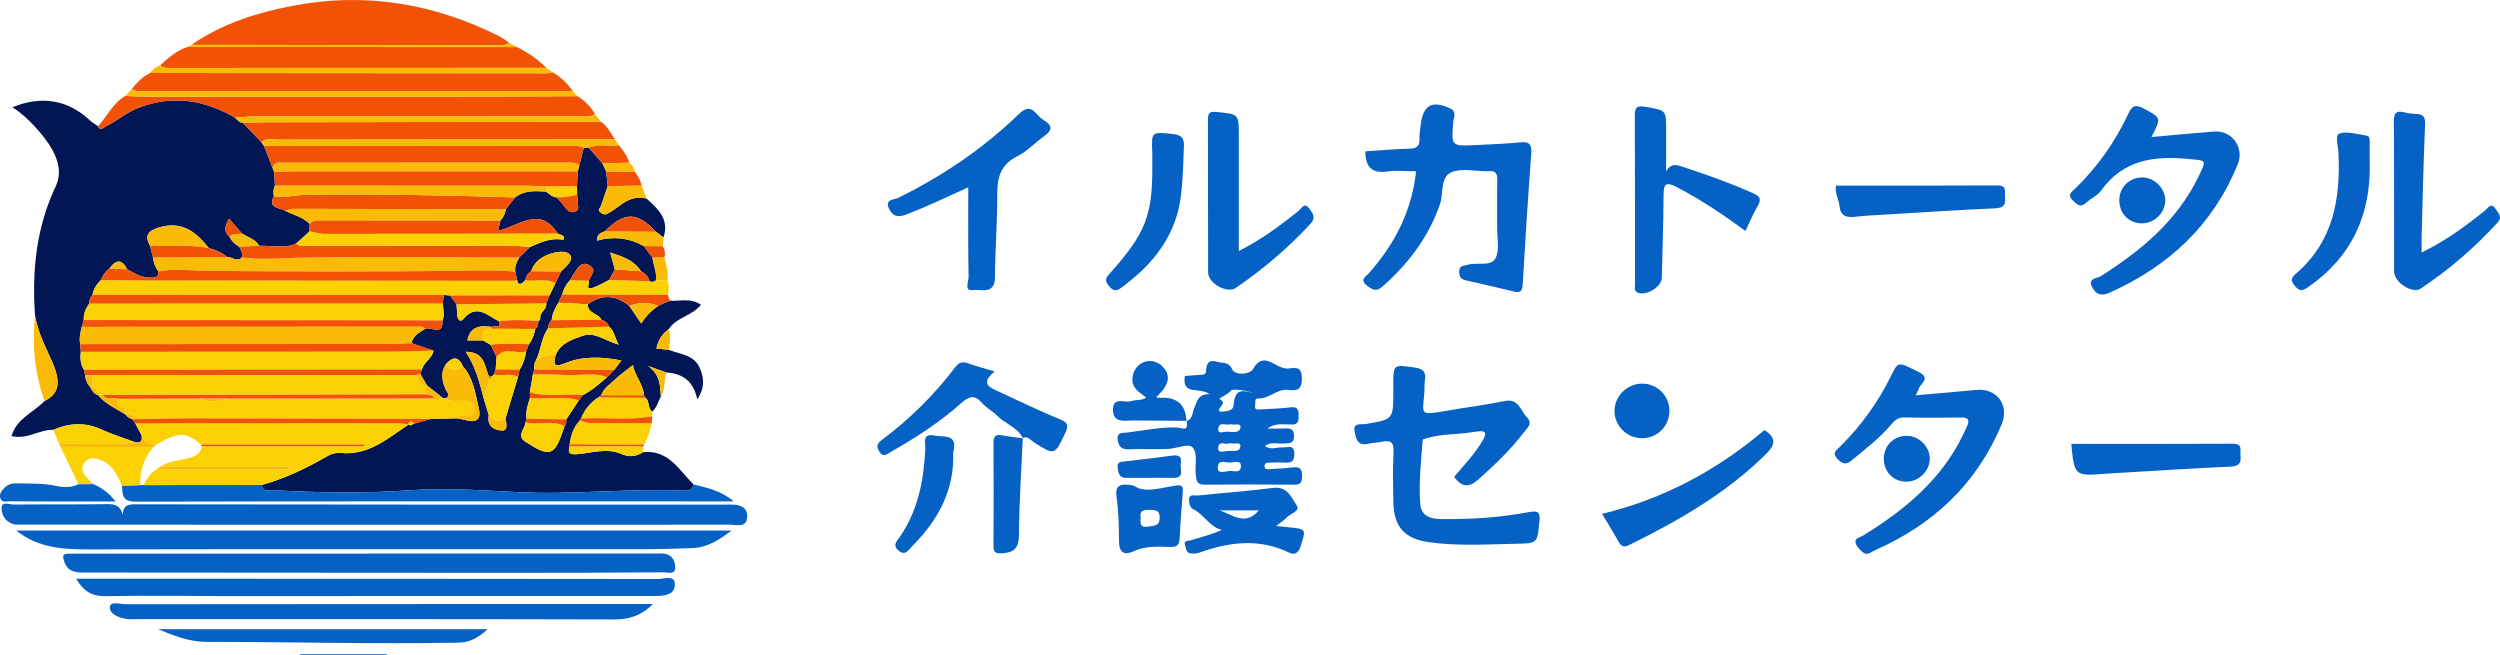 <?xml version="1.0" encoding="UTF-8"?>
<svg xmlns="http://www.w3.org/2000/svg" id="_レイヤー_1" data-name="レイヤー 1" width="870.37" height="228.17" viewBox="0 0 870.37 228.17">
  <defs>
    <style>
      .cls-1 {
        fill: #fbd102;
      }

      .cls-1, .cls-2, .cls-3, .cls-4, .cls-5 {
        stroke-width: 0px;
      }

      .cls-2 {
        fill: #fabb06;
      }

      .cls-3 {
        fill: #f15206;
      }

      .cls-4 {
        fill: #0661c5;
      }

      .cls-5 {
        fill: #021655;
      }
    </style>
  </defs>
  <path class="cls-5" d="M232.91,121.8c3.95,1.64,8.83,1.59,10.84,6.61,1.38,3.44,1.67,6.58-1,10.66-1.32-6.56-5.25-9.02-10.76-9.39-1.62-.58-3.24-1.15-6.34-2.26,4.55,3.44,4.08,7.18,4.42,10.68-.97,1.75-1.39,3.82-3,5.21-1.7-1.15-.82-3.56-2.33-4.8-.18-.3-.36-.6-.54-.89-.25-3.82-3.08-6.55-3.85-10.52-2.4,1.91-4.44,3.31-6.19,5-1.75,1.69-3.98,3.02-4.84,5.51-.34.26-.68.51-1.02.77-2.85,1.77-4.78,4.3-6.04,7.37-.28.08-.36.25-.25.51-2.33,2.34-3.26,5.29-3.67,8.46-.2.2-.21.4-.03.62-.88,2.77.46,2.95,2.8,2.76,5.07-.42,10.2-2.25,15.22-.06,2.72,1.18,5.12.96,7.51-.6,8.88-.98,12.55,6.21,17.61,11.21-.4,2.28-2.14,2.22-3.83,2.15-19.14-.81-38.26,1.53-57.36.55-12.47-.64-24.95-1.55-37.38-.67-15.97,1.13-31.88.9-47.82-.03-1.5-.09-3.54.76-3.93-1.81,8.19-2.29,15.77-5.94,23.11-10.19,1.23-.71,2.92-1.11,4.33-.97,9.78,1.01,16.48-5.14,23.77-9.95,0,0-.15-.03-.15-.03.74.81,1.31.08,1.93-.21,2.01-.55,4.01-1.1,6.02-1.65,3.01-.06,6.01-.13,9.02-.19.96.2,1.94.34,2.89.6,3.99,1.09,5.57-.28,4.58-4.39-1.21-5.01-1.82-10.24-5.46-14.32-1.63-3.74-3.7-3.33-6.02-.65-1.79,2.85-1.3,5.7-.06,8.58.44,1.03,1.95,2.11.08,3.23-.34-.05-.68-.1-1.02-.16-1.84-1.47-3.69-2.93-5.53-4.4-.77-1.34-1.53-2.67-2.3-4.01.2-.5.39-1,.59-1.5.62-2.63,3.59-3.83,4.02-6.57-2.55-.86-5.1-1.73-7.66-2.6.59-2.64,2.76-3.77,4.81-5.01,2.06-.82,6.21,2.7,5.98-2.88.79-1.96.2-3.94.09-5.91.12-.99.24-1.99.36-2.98.74.07,1.47.13,2.21.2.74,1.02,1.47,2.04,2.21,3.06.1,1.3.21,2.6.29,3.9.09,1.53,1.11,2.43,2.12,1.22,4.6-5.5,8.36-1.2,12.35.79,1.01,2.88-1.72,1.2-2.43,1.98-3.97-.61-7.47-.36-8.59,4.68h5.46c.89.51,1.78,1.02,2.67,1.53.69,1.39,1.37,2.78,2.06,4.17-.1,1.46-.21,2.92-.31,4.38-.2.59-.4,1.19-.6,1.78-.26.24-.52.48-.77.72-.36-.1-.71-.2-1.07-.3-1.45-3.52-1.44-8.34-7.97-8.32,3.44,5.25,4.82,10.64,6.19,16.03.61,2.02,1.22,4.04,1.83,6.06-.78,3.84,2.03,5.31,4.71,5.32,2.14,0,1.32-2.68,1.16-4.33,1.44-4.78,2.88-9.56,4.32-14.34.18-.84.37-1.69.55-2.53,1.29-1.94,1.91-4.12,2.27-6.39.33-.83.65-1.65.98-2.48,1.21-1.58,1.82-3.41,2.24-5.32.92-.68,1-1.68,1.04-2.7l-.2-.13c.76,0,.96-.43.84-1.1-.12-1.99,2.45-2.85,2.08-4.95.39-.93.78-1.87,1.18-2.8.69-1.41,1.38-2.82,2.07-4.24.63-1.34,1.26-2.68,1.89-4.03,1.69-1.69,4.56-3.93,3.18-5.79-1.3-1.75-5-1.11-7.44-.21-2.75,1.02-5.12,2.82-6.1,5.87-1.24.67-1.79,1.79-2.01,3.12-.77.55-1.28,1.76-2.57,1.08-.08-.32-.17-.64-.25-.95-.23-1.03-.47-2.06-.7-3.09-.29-1.84.52-3.37,1.33-4.91,1.27-1.23,2.53-2.45,3.8-3.68,3.31-1.4,6.56-3,10.33-2.67.56.05,1.98.57,1.36-.93-.22-.53-1.33-.7-2.03-1.03-6.25-10.01-13.63-2.48-20.81-1.02.35-1.43.61-2.51.88-3.59,1.06-1.1,1.59-2.44,1.86-3.91,1.07-1.37,2.13-2.73,3.2-4.1,3.25-2.53,7.02-2.29,10.79-2,1.16.78,2.13,1.93,3.69,1.98.86.99,1.8,1.91,2.55,2.98,1.01,1.44,2.2,2.7,4.02,1.95,1.59-.65.64-2.31.76-3.52.08-.8-.12-1.62-.2-2.44-.02-.92-.04-1.84-.06-2.76.1-1.76.19-3.52.29-5.29.17-.65.33-1.3.5-1.95l1.6-6.28h1.72c1.58,1.83,3.16,3.66,4.74,5.49.44.93.87,1.86,1.31,2.78.18,1.71.36,3.42.55,5.13-.8,2.32-1.59,4.64-2.4,6.96-.23.65-1.26,1.07-.33,2.02.81.83,1.8,1.08,2.65.62,1.56-.84,3.01-1.92,4.44-2.99,2.76-2.04,5.7-3.22,9.18-2.26,4.03,3.6,7.98,7.24,5.87,13.51-.9-.67-1.79-1.34-2.69-2.01-6.4-6.94-10.9-6.98-17.73-.13-1.37.52-2.8.98-2.79,3.26,5.77-1.6,11.2-.98,16.33,1.86,1.01,1.35,2.02,2.69,3.03,4.04.29,2.68,1.65,5.2,1.17,7.99-.69.4-1.39.7-2.17.24-.45-1.65-1.55-2.73-3.02-3.49-2.41-3.82-6.32-5.1-10.7-6.51.62,2.25,1.13,4.07,1.63,5.88-.66,1.23-1.32,2.45-1.98,3.68-1.77.88-3.48,1.88-5.31,2.6-3.14,1.24-1.55-1.26-1.74-2.34.43-1.78,3.09-3.64.21-5.33-2.79-1.64-3.99.8-5.26,2.64-.56.81-1.04,1.67-1.55,2.51-1.34,1.43-2.24,3.11-2.72,5.01-.43.94-.87,1.88-1.3,2.82-1.13,1.89-2.2,3.81-2.33,6.09-.88.73-1.14,1.74-1.3,2.8-2.31,3.4-2.44,7.62-4.2,11.23-.57.98-.81,2.02-.59,3.15-.15.53-.3,1.06-.45,1.6-.36,2.1-.71,4.19-1.07,6.29.02.65.03,1.31.05,1.97-.76,2.36-1.59,4.71-1.2,7.26-.12.42-.24.84-.37,1.27-.12,2.26-3.28,4.68-.05,6.76,8.7,5.57,10.07,5.05,13.35-4.53.11-.31.19-.63.29-.94.73-.63.61-1.48.6-2.31,1.45-2.2,2.91-4.41,4.36-6.61.45-.6.91-1.21,1.36-1.81,3.16-1.64,5.8-3.98,8.47-6.27.84-.85,1.67-1.7,2.51-2.56.76-1,1.53-2,2.5-3.27-6.93-1.33-13.5-1.61-19.77,1.02-3.81,1.59-3.9.12-3.15-2.82,1.65-4.28,5.75-5.46,9.38-6.78,4.24-1.54,7.94,1.78,12.58,3.07-1.45-2.52-1.51-4.81-3.34-6.26-.46-1.29-1.41-2.02-2.68-2.39-1-2.31-4.8-2.14-4.73-5.38,4.97-3.69,9.79-3.24,14.47.55,1.32,1.94,2.63,3.88,4.16,6.13,1.57-2.64,3.56-4.54,5.84-6.13,1.35-.61,2.7-1.22,4.05-1.83,3.53.28,7.25-1.07,10.89,1.41-2.99,3.91-8.58,4.35-11.19,8.51-2.31,1.63-3.74,3.82-4.34,6.75,1.53.16,2.95.3,4.38.45Z"></path>
  <path class="cls-5" d="M18.58,149.65c-4.89-.16-9.2,3.52-14.58,2.15,1.8-6.12,7.69-8.21,11.51-12.19,6.29-3.2,5.45-8.11,1.22-16.84-2.01-4.15-3.69-8.36-4.54-12.89-1.08-15.61.38-30.58,7.27-45.17,3.08-6.52-1.12-13.54-5.87-19-2.7-3.1-5.61-6.05-9.28-8.37,10.28-4.19,19.39-2.56,27.02,4.58.83.78,1.85,1.35,2.78,2.02.9,1.91,1.79.49,2.74.03,3.85-1.88,7.09-4.75,11.15-6.36,11.9-4.7,23.05-2.87,33.82,3.32.81.77,1.48,1.78,2.76,1.86,2.14,2.24,4.28,4.49,6.43,6.73.31.44.62.89.93,1.33.98,2.52,1.96,5.04,2.94,7.57.19.46.37.92.56,1.38.09,1.62.19,3.23.28,4.85-.6,1.16-.62,2.39-.39,3.64-2.18,4.42,1.98,3.89,3.96,5.07,2.83,1.52,6.15,2.13,8.48,4.56,0,.88-.02,1.75-.02,2.63-1.54,1.42-3.09,2.83-4.63,4.25-4.2,1.86-8.59.61-12.89.78-1.33-2.38-3.94-2.95-6.02-4.29-1.47-1.7-2.94-3.4-4.48-5.18-1.25,2.31-2.12,4.37.15,6.3.74,1.5,1.86,2.62,3.33,3.41.79,1.15,1.3,2.37.99,3.8-1.74,1.77-3.37-.21-5.06-.15-1.92-1.52-4.08-2.53-6.45-3.11-4.47-5.7-9.47-9.63-17.51-7.11-3.96,1.24-4.83,2.94-2.91,6.4.33,1.32.65,2.64.98,3.96.22,1.79.77,3.45,1.88,4.9.15,2.16-1.27,2.14-2.84,2.16-3.09.04-5.52-1.58-8.07-2.95q-2.53-5.22-6.2-.15c-1.47.96-2.21,2.45-2.93,3.97-1.47,1.4-2.49,3.07-2.89,5.08-.71.89-1.21,1.87-1.14,3.06-1.19,1.73-2.04,3.57-1.91,5.74-.23.79-.47,1.58-.7,2.36-.41,1.99-1,3.96-.52,6.03.07.89.13,1.78.2,2.67-.29,2.19-.12,4.3,1.08,6.24.13.64.27,1.27.4,1.91.14,1.72.91,3.16,1.98,4.46.62,1.07,1.19,2.2,2.58,2.45,2.45,3.05,5.97,4.58,9.19,6.55l.38.25c.58.74,1.21,1.4,2.24,1.43l.02.18c.36.48.72.96,1.08,1.44.74,1.4,1.47,2.8,2.21,4.2.28,1.8-.25,2.81-2.29,2.35-3.89-1.44-7.88-2.65-11.63-4.38-5.7-2.64-11.23-2.35-16.82.1Z"></path>
  <path class="cls-4" d="M42.74,179.26c.04-3.09,1.55-3.69,4.2-3.68,69.3.09,138.61.13,207.91.09,3.31,0,5.48,1.27,5.28,4.41-.25,3.77-3.69,2.59-5.93,2.59-69.8.04-139.61.02-209.41,0-12.16,0-24.32-.01-36.48-.04-1.33,0-2.76.18-3.96-.24-2.65-.94-4.02-3.48-3.77-5.85.22-2.04,2.81-.87,4.28-.88,10.83-.11,21.66.02,32.49-.15,2.72-.04,4.56.52,5.41,3.75Z"></path>
  <path class="cls-4" d="M254.72,184.7c-4.18,3.12-8.38,5.94-13.64,6.12-5.99.2-11.97.39-17.96.39-64.12.02-128.23-.07-192.35.06-8.96.02-17.54-.52-25.13-6.57h249.08Z"></path>
  <path class="cls-4" d="M506.25,166.02c3.49-4.16,7.32-8.09,10.07-12.87,1.41-2.45.85-3.36-1.93-2.92-.49.08-.99.09-1.49.18-5.84.99-11.89.52-17.56,2.61-.58,7.44-1.45,14.89-.89,22.36.31,4.15,3.38,5.29,7.12,5.33,10.34.12,20.64-.5,30.79-2.43,3.52-.67,3.86.37,3.57,3.36-.71,7.37-.61,7.55-7.93,7.67-10.3.17-20.64.92-30.89-.61-8.25-1.23-11.86-5.48-12.01-13.84-.11-5.82-.25-11.66.06-17.47.19-3.62-1.2-4.27-4.28-3.55-1.45.34-3,.29-4.44.65-4.08,1.02-4.48-2.25-4.86-4.6-.45-2.79,2.37-2.03,3.85-2.27,9.64-1.61,9.64-1.56,9.64-11.28,0-.67,0-1.33,0-2,0-7.64-.03-7.45,7.5-6.38,3.08.44,3.94,1.68,3.5,4.5-.2,1.3-.09,2.66-.17,3.98-.48,7.86-2.2,8.29,7.76,6.56,6.71-1.17,13.49-2.01,20.16-3.38,4.94-1.02,5.49,3.31,7.73,5.6,2.29,2.34,0,3.92-1.18,5.5-4.53,6-9.99,11.09-15.57,16.11-3.5,3.15-5.91,2.73-8.54-.8Z"></path>
  <path class="cls-4" d="M493,59.63c-3.47,0-6.83-.37-10.07.08-5.44.76-7.54-1.68-7.59-7.02,5.11-.33,10.23-.79,15.37-.93,2.52-.07,3.59-.89,3.48-3.47-.07-1.65.26-3.31.45-4.96.77-6.74,4.05-8.52,10.25-5.57,2.39,1.14,1.18,3.2,1.05,4.79-.66,8.37-.73,8.39,7.92,7.96,5.15-.25,10.31-.47,15.44-.95,3.08-.29,4.04.65,3.81,3.8-1.13,15.26-2.11,30.53-2.99,45.81-.14,2.41-1.04,2.82-3.06,2.33-5.5-1.31-10.99-2.66-16.52-3.83-1.79-.38-2.47-1.13-2.53-2.98-.08-2.27,1.44-2.07,2.87-2.5,3.3-.99,8.13.74,9.75-2.24,1.55-2.85.56-7.12.59-10.77.05-5.49-.09-10.99.06-16.48.06-2.38-.71-3.42-3.11-3.08-.16.02-.33,0-.5,0-4.17.01-8.83-1.15-12.36.35-3.97,1.69-2.67,7.28-3.97,11.06-3.96,11.55-11.02,20.74-20.02,28.72-2.25,2-3.56,1.1-5.43-.35-2.62-2.03-.39-3.07.67-4.27,8.95-10.08,14.94-21.51,16.45-35.51Z"></path>
  <path class="cls-4" d="M127.75,192.71c33.47,0,66.95,0,100.42,0,1,0,2.01-.07,2.99.04,2.95.33,3.95,2.71,3.91,4.97-.04,2.45-2.55,1.52-3.99,1.53-17.98.12-35.97.19-53.95.18-49.13-.02-98.25-.09-147.38-.1-3.35,0-6.29-.11-7.47-4.09-.52-1.75-.41-2.53,1.55-2.47,1,.03,2,0,3,0,33.64,0,67.28,0,100.92,0,0-.02,0-.03,0-.05Z"></path>
  <path class="cls-4" d="M413.06,146.61c2.32-.76,2.03-3.13,2.8-4.78.96-2.07,1.1-4.63,5.27-4.63-3.55-2.53-9.83.59-8.6-6.32,1.54-.11,3.18-.2,4.83-.35.95-.08,2.41.13,2.48-1.06.16-2.78.8-4.54,4.09-3.47,1.79.58,3.7-.28,5.08,2.62,1.04,2.18,6.17,1.8,7.3-.22,2.87-5.14,6.15-2.15,8.85-.93,1.23.56,2.34.96,3.47.82,2.76-.35,4.58-.56,4.62,3.44.03,3.98-1.71,4.41-4.75,4.02-3.93-.51-6.64,3.21-10.57,2.98-1.22-.07-.8,1.57-.96,2.47-.29,1.69,1.06,1.37,1.92,1.32,3.49-.17,6.98-.29,10.44-.71,2.43-.29,2.8.84,2.78,2.83,0,1.81.02,3.18-2.51,3.16-2.79-.03-5.73-.59-8.36,1.4,1.87,0,3.75.06,5.62-.02,1.93-.08,3.64-.24,3.66,2.6.01,2.91-1.88,2.49-3.71,2.63-2.08.16-4.3-.7-6.44.84,2.11,1.62,4.25.34,6.26.51,1.55.13,3.82-1.18,3.99,2.07.15,2.84-1.2,3.42-3.6,3.23-1.49-.12-3-.07-4.49,0-.91.05-2.26-.27-2.29,1.17-.03,1.56,1.39,1.1,2.23,1.06,2.66-.11,5.31-.3,7.95-.59,2.25-.24,2.92.78,2.88,2.87-.04,1.82-.06,3.19-2.56,3.17-10.49-.09-20.98-.1-31.46,0-2.76.03-2.77-1.72-2.98-3.55-.38-3.29.88-7.51-1.27-9.58-1.34-1.3-5.59.59-8.54.71-4.49.17-8.99-.1-13.48.1-2.6.11-3.62-1.05-3.9-3.36-.33-2.75,1.83-2.28,3.33-2.47,5.61-.72,11.24-1.85,16.84-1.78,2.43.03,4.45,1.88,3.87-2.3l-.09.09ZM436.48,136.85c-2.2-.84-7.31-1.61-7.83-.93-1.15,1.49-4.53,2.71-4.02,2.99,3.09,1.74-1.45,3.1.09,4.42q4.49-.02,4.7-1.97c.57-5.21,1.77-5.96,7.07-4.51ZM427.38,164.11c1.21-.65,4.33,1.13,4.62-1.48.33-2.92-2.69-1.47-4.2-1.57-1.35-.09-3.7-1.15-3.81,1.65-.09,2.21,1.64,1.5,3.39,1.4ZM428.33,147.67c-1.36.69-3.96-1.21-4.21,1.7-.15,1.78,1.73.99,2.64.94,1.82-.11,4.66.78,5.09-1.34.4-1.96-2.23-.8-3.52-1.29ZM428.04,154.25c-1.06.92-3.44-1.08-3.92,1.36-.42,2.2,1.67,1.61,2.74,1.44,1.76-.29,4.64.68,4.97-1.54.29-1.92-2.31-.7-3.8-1.27Z"></path>
  <path class="cls-4" d="M749.05,47.71c7.64-.68,14.75-1.38,21.86-1.92,6.17-.47,10.5,5.67,8.19,11.35-8.6,21.17-23.97,35.5-44.61,44.74-3.08,1.38-4.76.58-6.1-1.87-1.75-3.19,1.72-3.05,2.99-3.86,14.11-8.94,26.65-19.35,34.09-34.8,2.82-5.85,2.76-5.38-3.42-5.99-12.1-1.2-22.91.24-30.61,11.05-1.2,1.69-3.44,2.6-5.01,4.08-2.12,2-3.29.78-4.87-.81-1.92-1.94-.38-2.76.79-3.9,7.72-7.5,13.88-16.12,18.45-25.84,1.24-2.64,2.19-3.95,5.43-2.21,6.21,3.33,6.32,3.11,2.8,9.98Z"></path>
  <path class="cls-4" d="M666.98,137.64c7.39-.67,14.27-1.31,21.16-1.9,7.18-.61,11.48,5.4,8.73,11.99-8.66,20.73-23.8,34.9-44.14,43.86-1.29.57-2.66,1.95-4.12.74-1.11-.92-2.35-2.16-2.63-3.46-.33-1.53,1.65-1.79,2.71-2.45,14.35-8.86,27.1-19.3,34.66-34.89.51-1.05,1.01-2.1,1.49-3.16.91-2.03.49-3.04-1.99-3.01-6.66.09-13.32.13-19.98-.03-2.2-.05-3.35,1.18-4.52,2.55-4.03,4.71-8.9,8.46-13.66,12.36-1.95,1.6-3.13,1.47-4.92-.41-2.06-2.16-.55-2.98.76-4.27,7.42-7.29,13.4-15.63,17.98-24.98,2.38-4.85,2.33-4.65,9.49-1.05,4.37,2.2.65,3.87.04,5.77-.19.6-.53,1.15-1.07,2.33Z"></path>
  <path class="cls-4" d="M26.49,201.49c5.06,0,9.38,0,13.7,0,62.96,0,125.93,0,188.89.09,2.01,0,5.6-1.47,5.85,1.5.32,3.66-2.96,4.41-6.35,4.41-49.47-.03-98.94.02-148.42.04-14.49,0-28.99-.24-43.47.02-4.59.08-7.5-1.59-10.2-6.06Z"></path>
  <path class="cls-3" d="M66.66,15.62c10.57-7.38,22.68-11.17,35.05-13.57,25.18-4.88,49.32-.94,72.19,10.63,1.18.59,2.22,1.45,3.32,2.19-1.08,1.06-2.46.86-3.77.86-35.6-.03-71.19-.07-106.79-.11Z"></path>
  <path class="cls-3" d="M81.83,40.94c-10.77-6.19-21.92-8.02-33.82-3.32-4.06,1.6-7.3,4.48-11.15,6.36-.95.46-1.84,1.88-2.74-.03,3.23-3.47,5.17-8.11,9.55-10.55,2.66.09,5.32.25,7.99.25,34.99.02,69.97.03,104.96,0,14.82-.01,29.65-.11,44.47-.16,2.58,1.58,4.59,3.7,6.11,6.29-1.81,1.26-3.87.72-5.81.72-37.54.04-75.07.02-112.61.05-2.31,0-4.63.26-6.94.39Z"></path>
  <path class="cls-4" d="M580.06,59.65c1.87-3.25,4.13-2.13,6.46-1.35,8.05,2.67,16.03,5.49,23.78,8.95,2.3,1.03,3.1,1.98,1.68,4.4-1.59,2.7-2.79,5.63-4.3,8.76-7.85-5.73-15.67-11-24.09-15.36-3.81-1.97-4.39-.81-4.41,2.85-.06,9.64-.4,19.28-.63,28.91-.08,3.22-5.84,6.54-8.6,4.94-1.11-.64-.73-1.75-.73-2.68-.02-19.64.04-39.27-.07-58.91-.02-3.2,1.12-3.4,3.86-2.93,7.09,1.2,7.1,1.05,7.05,8.34-.03,4.45,0,8.9,0,14.08Z"></path>
  <path class="cls-4" d="M337.09,65.21c-7.58,3.47-14.44,6.73-21.54,9.45-2.9,1.11-4.67.79-6.01-1.98-1.64-3.39,1.77-3.1,3.06-3.74,15.48-7.64,29.66-17.17,42.06-29.18,2.56-2.48,4.19-2.51,6.37-.02.76.87,1.65,1.68,2.63,2.29,3.23,2.02,2.3,3.64-.25,5.46-3.11,2.22-5.8,5.21-9.17,6.87-5.8,2.86-7.09,7.31-7.05,13.27.07,9.63-.75,19.27-.79,28.91-.03,6.15-4.9,4.07-7.59,4.44-3.33.46-1.57-2.96-1.6-4.44-.21-10.14-.11-20.3-.11-31.33Z"></path>
  <path class="cls-4" d="M227.34,210.28c-3.91,3.92-8.12,5.39-13.27,5.38-55.25-.16-110.5-.1-165.75-.1-1.33,0-2.68.1-3.99-.05-2.77-.33-6.14-1.57-6.08-4.08.05-2.26,3.63-1.07,5.59-1.07,59.58-.08,119.15-.07,178.73-.07,1.59,0,3.18,0,4.77,0Z"></path>
  <path class="cls-4" d="M843.1,87.9c8.5-4.16,15.42-9.26,22.14-14.68.97-.78,2.03-2.86,3.5-.6.93,1.42,2.62,2.85.83,4.81-7.99,8.77-16.94,16.46-26.8,23.03-2.95,1.97-9.26-2.22-9.27-5.89-.05-17.47.05-34.93-.09-52.4-.02-3.15,1.14-3.7,3.82-3.02,1.28.32,2.63.49,3.95.53,2.55.07,3.23,1.08,3.11,3.75-.57,12.94-.84,25.9-1.2,38.86-.05,1.64,0,3.28,0,5.62Z"></path>
  <path class="cls-4" d="M431.28,87.38c7.31-3.63,14.13-8.6,20.75-13.89,1.01-.8,2.09-3.34,3.86-.8,1.11,1.59,2.4,3.02.39,5.19-7.84,8.46-16.55,15.9-26.07,22.36-3.03,2.06-9.58-1.62-9.6-5.28-.08-17.8-.02-35.6-.06-53.4,0-2.15.54-2.81,2.89-2.58,7.9.75,7.87.63,7.85,8.52-.03,13.24,0,26.48,0,39.87Z"></path>
  <path class="cls-3" d="M45.91,30.91c1.77-2.21,3.73-4.21,6.3-5.5,45.93.04,91.86.08,137.79.11.82,0,1.65-.19,2.47-.3,2.81,1.63,5.08,3.82,6.91,6.48-49.74.02-99.47.04-149.2.05-1.47,0-3.02.31-4.27-.84Z"></path>
  <path class="cls-3" d="M180.08,16.4c3.73,1.91,7.18,4.22,10.12,7.23-43.4.02-86.8.03-130.19.04-1.47,0-3.03.26-4.24-.96,2.88-2.59,5.77-5.16,9.56-6.37,38.25.02,76.5.04,114.76.06Z"></path>
  <path class="cls-4" d="M91.12,168.83c.4,2.57,2.43,1.72,3.93,1.81,15.94.93,31.85,1.16,47.82.03,12.43-.88,24.91.03,37.38.67,19.1.98,38.22-1.36,57.36-.55,1.69.07,3.44.14,3.83-2.15,4.81,1.22,9.7,2.18,13.99,5.91-2.52,0-5.03,0-7.55,0-66.92,0-133.84-.07-200.75.1-4.74.01-4.43-2.65-4.69-5.58,2.13-.06,4.25-.11,6.38-.17.41-.01.81-.02,1.21-.03,13.7-.02,27.39-.04,41.09-.05Z"></path>
  <path class="cls-3" d="M91.01,49.53c-2.14-2.24-4.28-4.49-6.42-6.73,2.32-.08,4.65-.22,6.97-.23,39.21-.07,78.42-.13,117.63-.19,2.26,1.54,3.43,3.94,4.89,6.12-39.12.03-78.24.05-117.36.12-1.91,0-4.02-.75-5.7.9Z"></path>
  <path class="cls-4" d="M356.18,152.61c-1.89-3.85-6.15-4.99-8.95-7.81-1.63-1.64-3.81-2.77-5.32-4.5-2.57-2.92-4.5-2.43-7.22,0-7.45,6.68-15.84,12.08-24.53,17.02-1.33.76-2.65,2.19-4.08-.2-1.16-1.93-.53-2.86,1.02-4.02,9.64-7.21,18.14-15.61,25.41-25.2,1.35-1.78,2.58-2.13,4.6-1.39,2.79,1.02,5.68,1.76,9.2,2.83-5.47,4.4-1.38,5.71,1.85,7.21,6.93,3.22,13.81,6.53,20.87,9.44,2.65,1.09,3.13,1.99,1.91,4.59-3.79,8.04-3.67,8.05-11.09,3.35-1.1-.7-2.01-2.27-3.75-1.42l.1.1Z"></path>
  <path class="cls-4" d="M614.32,149.71c4.25,2.85,3.78,5.16.36,8.52-13.82,13.6-30.3,23.05-47.49,31.51-1.74.85-2.65.65-3.58-1-1.78-3.16-3.71-6.24-5.87-9.84,21.53-5.18,40.15-15.29,56.58-29.19Z"></path>
  <path class="cls-4" d="M444.29,183.12c2.24.24,3.2.35,4.17.44,6.43.61,6.3.57,4.3,6.74-.77,2.36-2.1,3-4,2.08-10.41-5.02-20.75-3.72-31.14-.01-.91.32-1.98.41-2.95.31-1.74-.16-1.78-1.85-2.14-3.01-.48-1.55,1.11-1.3,1.88-1.53,3.58-1.05,7.19-2,10.98-3.62-4.38-1.16-6.16-5.37-9.81-7.15-1.41-.69-1.61-2.17-1.61-3.42,0-2.18,1.94-1.32,3.04-1.44,8.76-.92,17.55-1.53,26.29-2.65,4.92-.63,6.31,3.42,8.13,6.05,1.43,2.05-2.29,2.91-3.61,4.38-.73.82-1.73,1.4-3.54,2.82ZM424.49,177.69c4.33,1.24,8.88,5.73,13.76,0h-13.76Z"></path>
  <path class="cls-4" d="M169.75,219.05c-3.51,3.26-6.41,4.62-10.17,4.69-29.29.53-58.58-.27-87.87-.28-5.89,0-11.23-2.19-16.69-4.41h114.72Z"></path>
  <path class="cls-4" d="M825.01,56.1c.56,18.48-6.16,33.35-21.64,44-2,1.37-3.02,1.15-4.46-.59-1.34-1.61-1.44-2.65.24-4.08,13.23-11.24,15.77-26.25,14.96-42.48-.11-2.24-1.34-5.94.46-6.49,2.76-.84,6.16.3,9.26.75,1.3.19,1.17,1.41,1.17,2.4.01,2.16,0,4.32,0,6.48Z"></path>
  <path class="cls-4" d="M401.16,57.11c0-1.33.05-2.66,0-3.99-.29-7.37-.32-7.23,7.16-6.46,2.91.3,3.96,1.26,3.86,4.28-.19,5.48-.34,10.94-.93,16.41-1.57,14.52-9.71,24.69-21.05,32.94-1.86,1.35-2.81.83-4.07-.66-1.24-1.47-1.6-2.38-.04-4.12,12.86-14.31,15.23-20.49,15.08-38.4Z"></path>
  <path class="cls-4" d="M639.14,64.61c18.76,0,37.53.06,56.29-.05,3.46-.02,2.41,2.24,2.61,4.02.28,2.58-.39,3.82-3.44,3.95-12.27.52-24.54,1.35-36.8,2.09-3.97.24-7.96.4-11.91.85-3.09.36-5.13-.27-5.47-3.75-.22-2.28-1.64-4.35-1.28-7.11Z"></path>
  <path class="cls-4" d="M721.13,154.54c18.79,0,37.56.05,56.32-.05,3.48-.02,2.36,2.29,2.57,4.05.31,2.61-.45,3.79-3.46,3.92-12.44.53-24.87,1.36-37.3,2.09-2.32.14-4.64.24-6.96.43-9.9.8-10.2.53-11.17-10.44Z"></path>
  <path class="cls-4" d="M394.67,169.05c4.06,2.88,9.61.64,15.12-.04,2.11-.26,2.1.89,1.99,2.39-.4,5.3-.85,10.59-1.08,15.89-.1,2.29-.82,3.21-3.24,3.13-4.39-.15-8.76-.4-13,1.58-2.94,1.38-4.86.4-4.88-3.4-.03-5.14-.11-10.33-.84-15.41-.6-4.18.98-5.08,5.94-4.14ZM397.14,180.37c-.18,1.89-.14,3.49,2.48,2.97,1.87-.37,4.05.08,4.11-3.05.06-2.82-1.5-2.71-3.47-2.78-2.2-.08-3.66.29-3.12,2.87Z"></path>
  <path class="cls-4" d="M331.85,157.55c.5,13.02-5.29,23.73-14.54,32.86-1.14,1.13-2.14,3.23-4.47,1.29-2.21-1.84-.69-3.16.3-4.58,6.43-9.23,8.44-19.72,9-30.68.1-2.06-1.29-5.76,3.26-4.8,3.06.65,8.24-.84,6.46,5.9Z"></path>
  <path class="cls-4" d="M356.08,152.51c-.49,11.27-1.26,22.54-1.34,33.81-.03,4.62-1.78,6.08-5.96,6.31-2.19.12-2.92-.37-2.9-2.59.07-11.96.07-23.93,0-35.89-.01-2.2.71-2.99,2.91-2.59,2.45.44,4.93.71,7.39,1.05,0,0-.1-.1-.1-.1Z"></path>
  <path class="cls-4" d="M413.15,146.52c-6.15-.04-12.3-.07-18.45-.14-3.14-.03-7.38,1.11-7.23-4,.13-4.34,4.25-1.98,6.49-2.77,1.51-.53,3.32-.03,5.1-1.19-2.19-1.73-4.84-3.06-4.81-6.28.02-1.74.57-3.26,1.75-4.53,2.41-2.6,6.34-2.54,8.85.11,2.92,3.08,2.19,6.48-2.38,10.56.53.09.95.25,1.36.23q8.88-.58,9.23,8.1s.09-.09.09-.09Z"></path>
  <path class="cls-2" d="M45.91,30.91c1.25,1.16,2.81.84,4.27.84,49.73,0,99.47-.03,149.2-.05.56.6,1.13,1.19,1.69,1.79-14.83.06-29.65.15-44.48.16-34.99.02-69.97.01-104.96,0-2.66,0-5.32-.16-7.99-.25.75-.83,1.5-1.66,2.26-2.49Z"></path>
  <path class="cls-4" d="M581.2,143.15c-.05,5.31-4.28,9.45-9.6,9.41-5.27-.04-9.56-4.35-9.51-9.57.04-5.15,4.46-9.45,9.68-9.43,5.28.02,9.48,4.29,9.44,9.59Z"></path>
  <path class="cls-2" d="M55.77,22.71c1.21,1.21,2.76.96,4.24.96,43.4,0,86.8-.03,130.19-.04.76.53,1.52,1.07,2.27,1.6-.82.1-1.65.29-2.47.29-45.93-.02-91.86-.07-137.79-.11.87-1.32,2.14-2.11,3.56-2.7Z"></path>
  <path class="cls-1" d="M48.82,168.92c-2.13.06-4.25.11-6.38.17-1.4-3.17-2.67-6.38-5.98-8.24-2.54-1.43-5.13-2.24-7.11.32-1.79,2.32.04,4.28,1.69,5.98.46.47.93.93,1.39,1.39-1.71.03-3.43.06-5.14.08-2.07-4.34-4.13-8.69-6.2-13.03,10.75.04,21.5.08,32.25.11-3.28,3.8-4.69,8.24-4.53,13.21Z"></path>
  <path class="cls-2" d="M209.19,42.38c-39.21.06-78.42.11-117.63.19-2.32,0-4.64.15-6.97.23-1.29-.08-1.95-1.08-2.76-1.86,2.32-.13,4.63-.39,6.94-.39,37.54-.03,75.07-.01,112.61-.05,1.94,0,4,.54,5.81-.72.67.87,1.33,1.73,2,2.6Z"></path>
  <path class="cls-2" d="M91.01,49.53c1.68-1.65,3.8-.9,5.7-.9,39.12-.08,78.24-.09,117.36-.12.49.71.98,1.41,1.46,2.12-3.49.59-7.12-.65-10.55.79-.57,0-1.15,0-1.72,0-.96-.22-1.91-.64-2.87-.64-36.15,0-72.3.05-108.45.09-.31-.44-.62-.89-.93-1.33Z"></path>
  <path class="cls-4" d="M27.3,168.62c1.71-.03,3.43-.06,5.14-.08,2.76,1.16,5.18,2.77,7.83,6.04-5.93,0-10.96,0-15.98,0-6.97,0-13.94,0-20.92-.06-1.19-.01-2.86.64-3.31-1.25-.35-1.45.57-2.45,1.52-3.46,1.28-1.35,2.83-1.59,4.54-1.53,4.45.16,8.89-.11,13.34.88,2.46.55,5.29.67,7.82-.54Z"></path>
  <path class="cls-4" d="M671.85,159.82c-.09,4.23-3.81,7.85-8.1,7.88-4.65.03-8.07-3.58-7.9-8.34.16-4.43,3.69-7.74,8.14-7.63,4.26.1,7.94,3.9,7.86,8.1Z"></path>
  <path class="cls-4" d="M746.35,61.79c4.23.3,7.76,4.31,7.46,8.47-.33,4.47-4.44,7.9-8.94,7.46-4.39-.42-7.35-4.09-7.02-8.67.32-4.36,4.09-7.57,8.5-7.26Z"></path>
  <path class="cls-1" d="M198.34,154.72c.41-3.17,1.35-6.12,3.67-8.46,1.75,1.15,3.72,1.08,5.69,1.08,6.39-.01,12.78,0,19.17.01-.62,2.58-1.25,5.16-2.63,7.47-8.63-.03-17.27-.06-25.9-.09Z"></path>
  <path class="cls-1" d="M226.16,97.92c.78.46,1.48.16,2.17-.24,1.36-.06,2.71-.11,4.07-.16.58,1.7.56,3.41.12,5.13-12.27-.02-24.54-.05-36.8-.07.47-1.9,1.38-3.57,2.71-5.01,2.2.06,4.4.13,6.6.19.19,1.08-1.39,3.57,1.74,2.34,1.83-.72,3.55-1.73,5.31-2.6,4.69.15,9.37.29,14.06.44Z"></path>
  <path class="cls-4" d="M400.52,166.37c-2.81,0-5.62-.04-8.43,0-2.63.04-2.76-1.96-2.99-3.71-.27-2,1.39-1.88,2.66-2.03,5.41-.67,10.83-1.24,16.22-2,2.33-.33,3.61.22,3.1,2.76-.38,1.88,1.57,5.06-2.62,4.98-2.64-.05-5.29,0-7.93-.01Z"></path>
  <path class="cls-1" d="M224.75,138.51c1.51,1.24.64,3.65,2.33,4.8,0,.55.02,1.09.02,1.64-8.24,1.48-16.56.27-24.83.8,1.26-3.08,3.19-5.6,6.04-7.37,5.48.05,10.96.09,16.44.13Z"></path>
  <path class="cls-2" d="M12.18,109.89c.85,4.53,2.53,8.74,4.54,12.89,4.23,8.74,5.07,13.64-1.22,16.84-3.4-9.65-4.41-19.58-3.32-29.73Z"></path>
  <path class="cls-1" d="M18.58,149.65c5.59-2.45,11.11-2.74,16.82-.1,3.75,1.73,7.75,2.94,11.63,4.38-8.76,1.44-17.61.03-26.39.73-.69-1.67-1.37-3.34-2.06-5.01Z"></path>
  <path class="cls-2" d="M180.08,16.4c-38.25-.02-76.51-.04-114.76-.06.45-.24.89-.48,1.34-.71,35.59.04,71.19.08,106.78.11,1.31,0,2.69.2,3.77-.86.96.51,1.91,1.01,2.86,1.52Z"></path>
  <path class="cls-3" d="M195.72,102.57c12.27.02,24.54.05,36.8.07.22.68.44,1.36.66,2.03-1.35.61-2.7,1.22-4.05,1.83-3.33-1.43-6.67-1.3-10,0-4.69-3.79-9.5-4.24-14.47-.56-3.41-.19-6.82-.38-10.24-.57.43-.94.87-1.88,1.3-2.82Z"></path>
  <path class="cls-2" d="M225.14,69.16c-3.48-.95-6.43.22-9.18,2.26-1.43,1.06-2.88,2.14-4.44,2.99-.85.46-1.83.21-2.65-.62-.93-.94.11-1.37.33-2.02.81-2.32,1.6-4.64,2.4-6.96,3.92-.07,7.85-.15,11.77-.22.59,1.52,1.18,3.05,1.77,4.57Z"></path>
  <path class="cls-2" d="M228.32,80.67c.9.67,1.79,1.34,2.69,2.01-.06,1.03-.13,2.06-.19,3.09-2.23-.04-4.46-.08-6.69-.11-5.13-2.83-10.56-3.46-16.33-1.86,0-2.28,1.42-2.74,2.79-3.26,5.91.04,11.82.08,17.73.13Z"></path>
  <path class="cls-1" d="M223.84,157.45c-2.4,1.56-4.8,1.78-7.51.6-5.03-2.19-10.16-.36-15.22.06-2.33.19-3.68,0-2.8-2.76,8.54.02,17.08.03,25.62.05l-.09,2.06Z"></path>
  <path class="cls-3" d="M204.99,51.41c3.43-1.44,7.06-.2,10.55-.79,1.46,1.85,2.87,3.71,3.53,6.02-3.11.09-6.23.17-9.34.26-1.58-1.83-3.16-3.66-4.74-5.49Z"></path>
  <path class="cls-3" d="M223.36,64.59c-3.92.07-7.85.15-11.77.22-.18-1.71-.37-3.42-.55-5.13,3.32.02,6.64.03,9.96.05,1.1,1.47,2.01,3.03,2.37,4.86Z"></path>
  <path class="cls-3" d="M202.27,145.74c8.27-.53,16.6.69,24.83-.8-.08.8-.15,1.61-.23,2.4-6.39-.01-12.78-.03-19.17-.02-1.97,0-3.94.07-5.69-1.08-.11-.27-.02-.44.25-.51Z"></path>
  <path class="cls-2" d="M20.64,154.66c8.78-.7,17.63.7,26.39-.73,2.04.46,2.57-.55,2.29-2.35.96,2.34,2.68,3.41,5.21,3.1-.39.34-.79.68-1.18,1.02-10.75-.04-21.5-.08-32.25-.12-.15-.31-.31-.62-.47-.92Z"></path>
  <path class="cls-2" d="M232.4,97.52c-1.36.05-2.71.11-4.07.16.47-2.79-.88-5.31-1.17-7.99,1.39-.08,2.78-.16,4.17-.25.57,2.66,1.42,5.29,1.07,8.07Z"></path>
  <path class="cls-4" d="M134.57,228.17h-30.12c0-.13,0-.27,0-.4h30.2c-.03.13-.05.27-.08.4Z"></path>
  <path class="cls-2" d="M221,59.73c-3.32-.02-6.64-.03-9.96-.05-.44-.93-.87-1.86-1.31-2.78,3.11-.08,6.23-.17,9.34-.26,1.02.8,1.75,1.77,1.92,3.09Z"></path>
  <path class="cls-2" d="M230.08,138.11c-.34-3.5.13-7.24-4.42-10.68,3.1,1.1,4.72,1.68,6.34,2.26-.84,2.76-.35,5.82-1.92,8.42Z"></path>
  <path class="cls-3" d="M231.33,89.45c-1.39.08-2.78.16-4.17.25-1.01-1.35-2.02-2.69-3.03-4.04,2.23.04,4.46.08,6.69.11.54,1.18.97,2.37.52,3.68Z"></path>
  <path class="cls-3" d="M223.93,155.39c-8.54-.02-17.08-.03-25.62-.05-.18-.22-.17-.43.03-.63,8.63.03,17.27.06,25.9.09.03.27-.07.46-.31.58Z"></path>
  <path class="cls-2" d="M232.91,121.8c-1.42-.15-2.85-.29-4.38-.45.6-2.93,2.03-5.12,4.34-6.75.7,2.4.45,4.8.03,7.2Z"></path>
  <path class="cls-1" d="M54.53,154.69c-2.53.31-4.26-.76-5.21-3.1-.74-1.4-1.47-2.8-2.21-4.2,30.43-.02,60.86-.05,91.29-.05,1.31,0,2.63.26,3.94.4-7.29,4.81-13.99,10.96-23.77,9.95-1.41-.15-3.1.25-4.33.97-7.33,4.25-14.92,7.9-23.11,10.19-13.7.02-27.39.04-41.09.05,1-2.24,2.32-4.21,4.48-5.52h46.6c0-.31,0-.63,0-.94h-45.18c2.81-2.03,6.24-2.02,9.42-2.84,2.4-.62,4.41-1.5,4.91-4.23h56.49c0-.2,0-.39,0-.59h-56.7c-5.5-4.5-7.64-4.51-15.51-.09Z"></path>
  <path class="cls-1" d="M159.15,145.65c-3.01.06-6.01.13-9.02.19-27.56-.07-55.13-.18-82.7-.21-7.13,0-14.27.2-21.4.31,0,0-.02-.18-.02-.18-.03-1.61-.61-2.34-2.24-1.43,0,0-.38-.25-.38-.25.71-1.49-.34-2.05-1.39-2.57-1.25-.62-1.73-1.43-.78-2.67,9.35-.02,18.7-.04,28.05-.07,3.27,1.24,6.54,1.23,9.82.01,14.04,0,28.08,0,42.12,0,.31.42.62.42.93,0,9.67-.03,19.35-.06,29.02-.08,1.07,1.37,2.01.18,3-.15.34.05.68.1,1.02.16,2.23,1.65,4.79.62,7.18.82,1.75.14,2.81.64,2.79,2.59-.02,1.65-.79,2.39-2.4,2.45-1.28.05-2.69-.24-3.6,1.08Z"></path>
  <path class="cls-1" d="M32.21,102.63c.4-2.01,1.42-3.68,2.89-5.08,6.81.04,13.62.11,20.43.12,41.2.05,82.41.08,123.61.11.4.29.81.58,1.21.86,1.29.68,1.8-.52,2.57-1.08,3.46.64,7.15-.93,10.48,1.04-.69,1.41-1.38,2.82-2.07,4.24-11.54.02-23.07.03-34.61.05-.74-.07-1.47-.13-2.21-.2-40.77-.02-81.53-.04-122.3-.06Z"></path>
  <path class="cls-1" d="M29.17,111.43c-.13-2.17.71-4.01,1.91-5.74,41.03,0,82.05-.01,123.08-.02.11,1.97.7,3.95-.09,5.91-4-.03-7.99-.08-11.99-.08-37.64-.03-75.27-.05-112.91-.07Z"></path>
  <path class="cls-1" d="M29.22,128.72c-1.2-1.93-1.37-4.05-1.08-6.24,35.62,0,71.23,0,106.85-.05,5.31,0,10.62-.25,15.93-.38-.43,2.75-3.39,3.95-4.01,6.58-39.23.03-78.46.05-117.69.08Z"></path>
  <path class="cls-2" d="M27.94,119.82c-.48-2.07.11-4.04.52-6.03,38.95-.03,77.89-.06,116.84-.08.99,0,2.01-.12,2.77.75-2.05,1.24-4.22,2.37-4.81,5.01-1.99.1-3.97.28-5.96.29-36.45.04-72.91.05-109.36.07Z"></path>
  <path class="cls-3" d="M91.95,50.86c36.15-.04,72.3-.09,108.45-.09.95,0,1.91.42,2.87.64-.53,2.09-1.07,4.19-1.6,6.28-1.18-1.24-2.72-1.07-4.21-1.07-32.82,0-65.64.01-98.46.04-1.57,0-3.48-.53-4.11,1.77-.98-2.52-1.96-5.04-2.94-7.56Z"></path>
  <path class="cls-2" d="M55.14,94.52c-1.11-1.45-1.66-3.11-1.88-4.9,8.63-.05,17.26-.09,25.89-.14,1.69-.06,3.32,1.92,5.06.15,6.57.95,13.11.22,19.69.11,25.6-.45,51.22-.11,76.83-.06-.81,1.54-1.62,3.08-1.33,4.91-6.4-.63-12.79-.4-19.21-.32-29.41.38-58.83.31-88.24.02-5.62-.06-11.21-.91-16.81.23Z"></path>
  <path class="cls-3" d="M95.73,64.66c-.09-1.62-.19-3.23-.28-4.85,2.49-.07,4.98-.2,7.47-.2,32.75,0,65.49.01,98.24.02-.1,1.76-.19,3.52-.29,5.29-.27.04-.54.08-.81.13-.28-.22-.58-.26-.91-.11-2.99,0-5.97.01-8.96.02-2.48-.1-4.96-.29-7.44-.29-29.01-.02-58.02,0-87.03,0Z"></path>
  <path class="cls-3" d="M55.14,94.52c5.6-1.14,11.19-.28,16.81-.23,29.41.29,58.83.36,88.24-.02,6.43-.08,12.81-.32,19.21.32.24,1.03.47,2.06.7,3.09-.33-.05-.65-.02-.96.09-41.2-.04-82.41-.07-123.61-.11-6.81,0-13.62-.08-20.43-.12.72-1.52,1.46-3.01,2.93-3.97,2.07.05,4.14.1,6.2.15,2.55,1.37,4.98,2.99,8.07,2.95,1.57-.02,2.98,0,2.84-2.16Z"></path>
  <path class="cls-3" d="M180.73,89.67c-25.61-.05-51.23-.4-76.83.06-6.58.12-13.12.84-19.69-.11.3-1.43-.2-2.66-1-3.8,2.34-.08,4.68-.16,7.02-.24,4.3-.17,8.69,1.09,12.89-.78,1.41,1.33,3.16.73,4.75.73,17.09.04,34.19-.04,51.28.05,8.45.04,16.92-.48,25.36.41-1.27,1.23-2.53,2.45-3.8,3.68Z"></path>
  <path class="cls-3" d="M107.76,80.55c0-.88.02-1.75.03-2.62,1.25-1.51,2.99-1.22,4.62-1.22,20.62,0,41.23.02,61.85.04-.26,1.08-.53,2.17-.88,3.59,7.17-1.46,14.56-8.99,20.81,1.02-27.2.04-54.39.1-81.59.08-1.61,0-3.23-.58-4.84-.89Z"></path>
  <path class="cls-3" d="M99.3,73.37c-1.98-1.17-6.14-.65-3.96-5.07,3.66.64,7.26-.41,10.88-.46,24.37-.33,48.73.1,73.09.89-1.07,1.37-2.13,2.73-3.2,4.1-24.67-.05-49.34-.1-74-.12-.94,0-1.88.42-2.81.65Z"></path>
  <path class="cls-3" d="M154.15,105.67c-41.03,0-82.05.01-123.08.02-.07-1.19.42-2.16,1.14-3.06,40.77.02,81.53.04,122.3.06-.12.99-.24,1.99-.36,2.98Z"></path>
  <path class="cls-3" d="M27.94,119.82c36.45-.02,72.91-.03,109.36-.07,1.99,0,3.97-.19,5.96-.29,2.55.87,5.11,1.74,7.66,2.6-5.31.13-10.63.37-15.94.37-35.62.04-71.23.04-106.85.05-.07-.89-.13-1.78-.2-2.67Z"></path>
  <path class="cls-1" d="M107.76,80.55c1.61.31,3.23.89,4.84.89,27.2.02,54.39-.04,81.59-.08.7.33,1.81.5,2.03,1.03.62,1.51-.8.98-1.36.93-3.77-.34-7.02,1.27-10.33,2.67-8.44-.89-16.91-.37-25.36-.41-17.09-.09-34.19,0-51.28-.05-1.59,0-3.34.6-4.75-.73,1.54-1.41,3.09-2.83,4.63-4.24Z"></path>
  <path class="cls-2" d="M201.17,59.64c-32.75-.01-65.49-.03-98.24-.02-2.49,0-4.98.13-7.47.2-.19-.46-.37-.92-.56-1.38.63-2.3,2.54-1.77,4.11-1.77,32.82-.03,65.64-.04,98.46-.04,1.49,0,3.03-.17,4.21,1.07-.17.65-.33,1.3-.5,1.95Z"></path>
  <path class="cls-2" d="M179.32,68.74c-24.36-.79-48.72-1.23-73.09-.89-3.62.05-7.22,1.1-10.88.46-.23-1.26-.21-2.48.39-3.64,29.01,0,58.02,0,87.02.01,2.48,0,4.96.19,7.44.29-.03.59-.06,1.18-.09,1.78-3.77-.28-7.54-.53-10.79,2Z"></path>
  <path class="cls-2" d="M99.3,73.37c.94-.23,1.88-.65,2.81-.65,24.67.01,49.34.07,74,.12-.27,1.47-.8,2.82-1.86,3.91-20.62-.02-41.23-.04-61.85-.04-1.63,0-3.38-.29-4.62,1.22-2.34-2.43-5.66-3.04-8.49-4.56Z"></path>
  <path class="cls-3" d="M148.08,114.46c-.76-.87-1.78-.75-2.77-.75-38.95.03-77.89.06-116.84.08.23-.79.47-1.57.7-2.36,37.64.02,75.27.04,112.91.07,4,0,7.99.05,11.99.08.23,5.58-3.92,2.06-5.98,2.88Z"></path>
  <path class="cls-3" d="M29.22,128.72c39.23-.03,78.46-.05,117.69-.08-.2.5-.4,1-.59,1.5-.39.15-.78.29-1.17.44-37.65.04-75.3.07-112.95.11-.86-.02-1.72-.05-2.58-.07-.13-.64-.27-1.27-.4-1.91Z"></path>
  <path class="cls-3" d="M46.03,145.95c7.13-.11,14.27-.32,21.4-.31,27.57.03,55.14.13,82.7.21-2.01.55-4.02,1.1-6.02,1.66-.76-1.05-1.42-1.11-1.93.21,0,0,.15.03.15.03-1.31-.14-2.63-.4-3.94-.4-30.43,0-60.86.03-91.29.05-.36-.48-.72-.96-1.08-1.44Z"></path>
  <path class="cls-1" d="M184.5,136.55c.36-2.1.71-4.19,1.07-6.29,3.76.09,7.53.05,11.29.29,4.84.32,9.77-1,14.52.78-2.68,2.28-5.32,4.63-8.48,6.27-6.11-.78-12.35.91-18.4-1.05Z"></path>
  <path class="cls-1" d="M190.15,105.63c.38,2.1-2.2,2.96-2.08,4.95-.28.37-.56.73-.84,1.1,0,0,.2.13.2.13-4.58-.5-9.16-.55-13.74.05-3.99-1.99-7.75-6.29-12.35-.79-1.01,1.2-2.03.31-2.12-1.22-.08-1.3-.19-2.6-.29-3.9,10.41-.1,20.81-.21,31.22-.31Z"></path>
  <path class="cls-1" d="M170.16,144.58c-.61-2.02-1.22-4.04-1.83-6.06.62-2.2,1.24-4.4,1.86-6.59.33-.27.66-.55.99-.82.26-.24.52-.48.77-.72,2.77.62,5.72-.62,8.4.84-1.44,4.78-2.88,9.56-4.32,14.34-2.26,1.45-4.24,1.29-5.87-.99Z"></path>
  <path class="cls-1" d="M186.6,125.51c1.76-3.61,1.89-7.82,4.2-11.23,7.09-.18,14.19-.37,21.28-.55,1.82,1.45,1.89,3.74,3.34,6.26-4.65-1.29-8.35-4.61-12.58-3.07-3.62,1.32-7.73,2.51-9.38,6.78-2.59-.53-4.83.21-6.86,1.81Z"></path>
  <path class="cls-2" d="M159.15,145.65c.91-1.33,2.31-1.04,3.6-1.08,1.61-.06,2.38-.8,2.4-2.45.02-1.96-1.04-2.45-2.79-2.59-2.4-.2-4.95.83-7.18-.82,1.87-1.12.36-2.2-.08-3.23-1.23-2.88-1.72-5.73.06-8.58,1.72,2.85,3.87,1.78,6.02.65,3.64,4.08,4.25,9.31,5.46,14.32.99,4.11-.59,5.48-4.58,4.39-.95-.26-1.93-.41-2.89-.6Z"></path>
  <path class="cls-1" d="M196.57,148.32c-.1.31-.18.63-.29.94-3.28,9.59-4.65,10.11-13.35,4.53-3.24-2.08-.07-4.49.04-6.75,4.46,1.17,9.23-.96,13.59,1.28Z"></path>
  <path class="cls-1" d="M201.53,139.41c-1.45,2.2-2.91,4.41-4.36,6.61-4.61-.08-9.22-.16-13.82-.24-.39-2.55.44-4.9,1.2-7.26,5.64.64,11.4-.86,16.98.89Z"></path>
  <path class="cls-2" d="M186.6,125.51c2.02-1.6,4.27-2.34,6.86-1.81-.75,2.94-.66,4.42,3.15,2.82,6.27-2.62,12.85-2.34,19.77-1.02-.97,1.27-1.73,2.27-2.5,3.27-9.29-.04-18.58-.08-27.87-.11-.22-1.13.02-2.17.59-3.15Z"></path>
  <path class="cls-3" d="M190.15,105.63c-10.41.1-20.81.2-31.22.31-.74-1.02-1.47-2.04-2.21-3.06,11.54-.02,23.07-.03,34.61-.05-.39.93-.78,1.87-1.18,2.8Z"></path>
  <path class="cls-2" d="M209.32,137.6c.86-2.49,3.09-3.82,4.84-5.51,1.75-1.69,3.79-3.08,6.19-5,.77,3.97,3.6,6.7,3.85,10.52-4.96,0-9.92,0-14.88,0Z"></path>
  <path class="cls-1" d="M186.39,114.51c-.42,1.91-1.03,3.74-2.24,5.32-4.45-.14-8.91-.4-13.35.23-.89-.51-1.78-1.02-2.67-1.53-.28-2.39.21-4.19,3.16-4.09,5.03.02,10.07.05,15.1.07Z"></path>
  <path class="cls-1" d="M194.43,105.4c3.41.19,6.83.37,10.24.57-.07,3.25,3.74,3.08,4.73,5.39-5.77.05-11.53.09-17.3.14.13-2.28,1.2-4.2,2.33-6.09Z"></path>
  <path class="cls-2" d="M184.93,94.44c.98-3.04,3.35-4.85,6.1-5.87,2.44-.9,6.14-1.54,7.44.21,1.38,1.86-1.49,4.1-3.18,5.79-3.45-.04-6.91-.09-10.36-.13Z"></path>
  <path class="cls-3" d="M228.32,80.67c-5.91-.04-11.82-.09-17.73-.13,6.83-6.85,11.33-6.82,17.73.13Z"></path>
  <path class="cls-3" d="M186.01,128.66c9.29.04,18.58.07,27.87.11-.84.86-1.68,1.71-2.51,2.56-4.75-1.78-9.68-.47-14.52-.78-3.75-.25-7.52-.21-11.29-.29.15-.53.3-1.06.45-1.6Z"></path>
  <path class="cls-1" d="M183.17,122.31c-.35,2.27-.97,4.45-2.26,6.39-2.78-.03-5.57-.06-8.35-.09.1-1.46.21-2.92.31-4.37,2.86-3.71,6.97-.76,10.31-1.92Z"></path>
  <path class="cls-3" d="M192.09,111.49c5.77-.04,11.54-.09,17.3-.14,1.27.37,2.23,1.1,2.68,2.39-7.09.18-14.19.37-21.28.55.16-1.06.42-2.08,1.3-2.8Z"></path>
  <path class="cls-2" d="M170.19,131.94c-.62,2.2-1.24,4.4-1.86,6.59-1.38-5.39-2.75-10.78-6.19-16.03,6.53-.02,6.52,4.8,7.97,8.32.03.37.06.75.08,1.12Z"></path>
  <path class="cls-3" d="M226.16,97.92c-4.69-.15-9.38-.29-14.06-.44.66-1.23,1.32-2.45,1.98-3.68,3.02.21,6.04.42,9.06.63,1.47.76,2.58,1.84,3.02,3.49Z"></path>
  <path class="cls-3" d="M186.39,114.51c-5.03-.02-10.07-.05-15.1-.07-.07-.19-.08-.39-.03-.59.71-.78,3.43.9,2.43-1.98,4.58-.6,9.16-.54,13.74-.05-.04,1.02-.11,2.02-1.04,2.7Z"></path>
  <path class="cls-2" d="M219.14,106.52c3.33-1.3,6.67-1.43,10,0-2.28,1.59-4.27,3.49-5.84,6.13-1.52-2.25-2.84-4.19-4.16-6.13Z"></path>
  <path class="cls-3" d="M183.17,122.31c-3.34,1.16-7.45-1.79-10.31,1.92-.69-1.4-1.37-2.79-2.06-4.17,4.44-.63,8.9-.36,13.35-.23-.33.83-.66,1.65-.98,2.48Z"></path>
  <path class="cls-1" d="M190.11,66.73c.03-.59.06-1.18.09-1.78,2.99,0,5.97,0,8.96-.02.3.04.61.08.91.12.27-.04.54-.09.81-.13.02.92.04,1.84.06,2.76-2.31.83-4.71,1.06-7.14,1.02-1.55-.06-2.53-1.2-3.69-1.98Z"></path>
  <path class="cls-2" d="M223.14,94.43c-3.02-.21-6.04-.42-9.06-.63-.5-1.82-1.01-3.64-1.63-5.88,4.37,1.41,8.28,2.69,10.7,6.51Z"></path>
  <path class="cls-3" d="M184.93,94.44c3.45.04,6.91.09,10.36.13-.63,1.34-1.26,2.69-1.89,4.03-3.33-1.97-7.01-.41-10.48-1.04.22-1.33.76-2.45,2-3.12Z"></path>
  <path class="cls-3" d="M205.04,97.75c-2.2-.06-4.4-.12-6.6-.19.52-.84.99-1.7,1.55-2.51,1.27-1.84,2.47-4.27,5.26-2.64,2.88,1.69.22,3.55-.21,5.33Z"></path>
  <path class="cls-3" d="M183.35,145.78c4.61.08,9.22.16,13.82.24,0,.83.13,1.68-.6,2.31-4.36-2.24-9.13-.11-13.59-1.28.12-.43.24-.85.37-1.27Z"></path>
  <path class="cls-3" d="M193.8,68.71c2.44.04,4.83-.19,7.14-1.02.08.82.28,1.64.2,2.44-.12,1.21.83,2.87-.76,3.52-1.83.74-3.01-.52-4.02-1.95-.75-1.06-1.7-1.99-2.55-2.98Z"></path>
  <path class="cls-2" d="M171.26,113.85c-.05.2-.04.4.03.59-2.94-.1-3.44,1.7-3.16,4.09-1.76,0-3.52,0-5.46,0,1.12-5.04,4.62-5.29,8.59-4.68Z"></path>
  <path class="cls-2" d="M170.16,144.58c1.63,2.28,3.61,2.44,5.87.99.15,1.65.98,4.34-1.16,4.33-2.67,0-5.49-1.48-4.71-5.32Z"></path>
  <path class="cls-3" d="M201.53,139.41c-5.59-1.75-11.34-.25-16.98-.89-.01-.66-.03-1.32-.05-1.97,6.04,1.97,12.29.27,18.4,1.05-.46.6-.91,1.21-1.36,1.81Z"></path>
  <path class="cls-3" d="M172.56,128.61c2.78.03,5.57.06,8.35.09-.19.85-.37,1.69-.55,2.54-2.68-1.46-5.63-.23-8.4-.84.2-.59.4-1.19.6-1.78Z"></path>
  <path class="cls-1" d="M161.16,127.55c-2.15,1.13-4.3,2.2-6.02-.65,2.32-2.68,4.39-3.09,6.02.65Z"></path>
  <path class="cls-3" d="M209.32,137.6c4.96,0,9.92,0,14.88,0,.18.3.36.6.54.9-5.48-.05-10.96-.09-16.44-.14.34-.26.68-.51,1.02-.77Z"></path>
  <path class="cls-2" d="M154.14,138.56c-.99.33-1.93,1.52-3,.15-.54-1.48-2.01-1.01-3.04-1.46l.02-2.67c.16-.14.33-.28.49-.42,1.84,1.47,3.69,2.93,5.53,4.4Z"></path>
  <path class="cls-2" d="M145.15,130.59c.39-.15.78-.3,1.17-.44.77,1.34,1.53,2.68,2.3,4.01-.16.14-.33.28-.49.42-1.51-.95-2.87-2-2.98-3.99Z"></path>
  <path class="cls-1" d="M142.18,147.7c.51-1.32,1.16-1.26,1.93-.21-.62.28-1.19,1.02-1.93.21Z"></path>
  <path class="cls-2" d="M187.23,111.69c.28-.37.56-.73.84-1.1.12.67-.08,1.1-.84,1.1Z"></path>
  <path class="cls-3" d="M170.19,131.94c-.03-.37-.06-.75-.08-1.12.36.1.71.2,1.07.3-.33.27-.66.55-.99.82Z"></path>
  <path class="cls-2" d="M179.14,97.77c.31-.11.63-.14.96-.09.08.32.17.64.25.96-.4-.29-.81-.58-1.21-.86Z"></path>
  <path class="cls-2" d="M52.28,85.65c-1.92-3.46-1.04-5.16,2.91-6.4,8.03-2.52,13.03,1.42,17.51,7.12-6.77-1.27-13.61-.61-20.42-.72Z"></path>
  <path class="cls-3" d="M52.28,85.65c6.81.11,13.65-.55,20.42.72,2.37.58,4.53,1.59,6.45,3.11-8.63.05-17.26.09-25.89.14-.33-1.32-.65-2.64-.98-3.96Z"></path>
  <path class="cls-2" d="M90.24,85.58c-2.34.08-4.68.16-7.02.24-1.47-.79-2.6-1.91-3.33-3.41,1.2-1.33,2.88-.78,4.33-1.12,2.07,1.34,4.69,1.91,6.02,4.29Z"></path>
  <path class="cls-3" d="M84.22,81.29c-1.45.34-3.13-.21-4.33,1.12-2.26-1.93-1.4-3.99-.15-6.31,1.54,1.78,3.01,3.48,4.48,5.18Z"></path>
  <path class="cls-2" d="M41.2,138.85c-.95,1.24-.47,2.05.78,2.67,1.05.52,2.1,1.08,1.39,2.57-3.22-1.97-6.75-3.5-9.19-6.55,0,0,.22-.23.22-.22.43.05.86.1,1.29.15,1.47,1.95,3.73.7,5.52,1.38Z"></path>
  <path class="cls-2" d="M44.23,93.72c-2.07-.05-4.14-.1-6.2-.15q3.67-5.07,6.2.15Z"></path>
  <path class="cls-2" d="M29.62,130.63c.86.02,1.72.05,2.58.07,0,1.28-.01,2.57-.02,3.86-.2.17-.4.35-.58.54-1.07-1.31-1.84-2.75-1.98-4.46Z"></path>
  <path class="cls-2" d="M43.76,144.35c1.63-.92,2.22-.18,2.24,1.43-1.03-.03-1.67-.68-2.24-1.43Z"></path>
  <path class="cls-2" d="M34.18,137.54c-1.4-.25-1.96-1.38-2.58-2.45.19-.19.38-.37.58-.54,1.22.53,1.83,1.56,2.22,2.76l-.22.23Z"></path>
  <path class="cls-3" d="M70.26,155.36c-.17-.16-.25-.36-.22-.59,18.9,0,37.8,0,56.7,0,0,.2,0,.39,0,.59h-56.49Z"></path>
  <path class="cls-2" d="M54.51,163.37c.47-.31.95-.62,1.42-.94,15.06,0,30.12,0,45.18,0,0,.31,0,.63,0,.94h-46.6Z"></path>
  <path class="cls-3" d="M41.2,138.85c-1.79-.68-4.05.57-5.51-1.38,3.84-.02,7.67-.06,11.5-.07,33.64-.06,67.27-.1,100.91-.16,1.03.45,2.5-.02,3.04,1.46-9.67.03-19.35.06-29.02.08-.31-.11-.62-.11-.93,0-14.04,0-28.08,0-42.12,0-3.27,0-6.54,0-9.82,0-9.35.02-18.7.04-28.05.07Z"></path>
  <path class="cls-2" d="M69.25,138.79c3.27,0,6.55,0,9.82,0-3.27,1.22-6.55,1.23-9.82,0Z"></path>
  <path class="cls-2" d="M121.19,138.79c.31-.11.62-.11.93,0-.31.42-.62.43-.93,0Z"></path>
  <path class="cls-2" d="M200.07,65.06c-.3-.04-.61-.08-.91-.12.33-.15.63-.11.91.12Z"></path>
  <path class="cls-1" d="M148.1,137.25c-33.64.05-67.27.1-100.91.16-3.83,0-7.66.04-11.5.07-.43-.05-.86-.1-1.29-.15-.38-1.21-.99-2.23-2.21-2.76,0-1.29.01-2.57.02-3.86,37.65-.04,75.3-.07,112.95-.11.11,1.99,1.47,3.05,2.98,3.99,0,.89-.02,1.78-.02,2.67Z"></path>
</svg>
